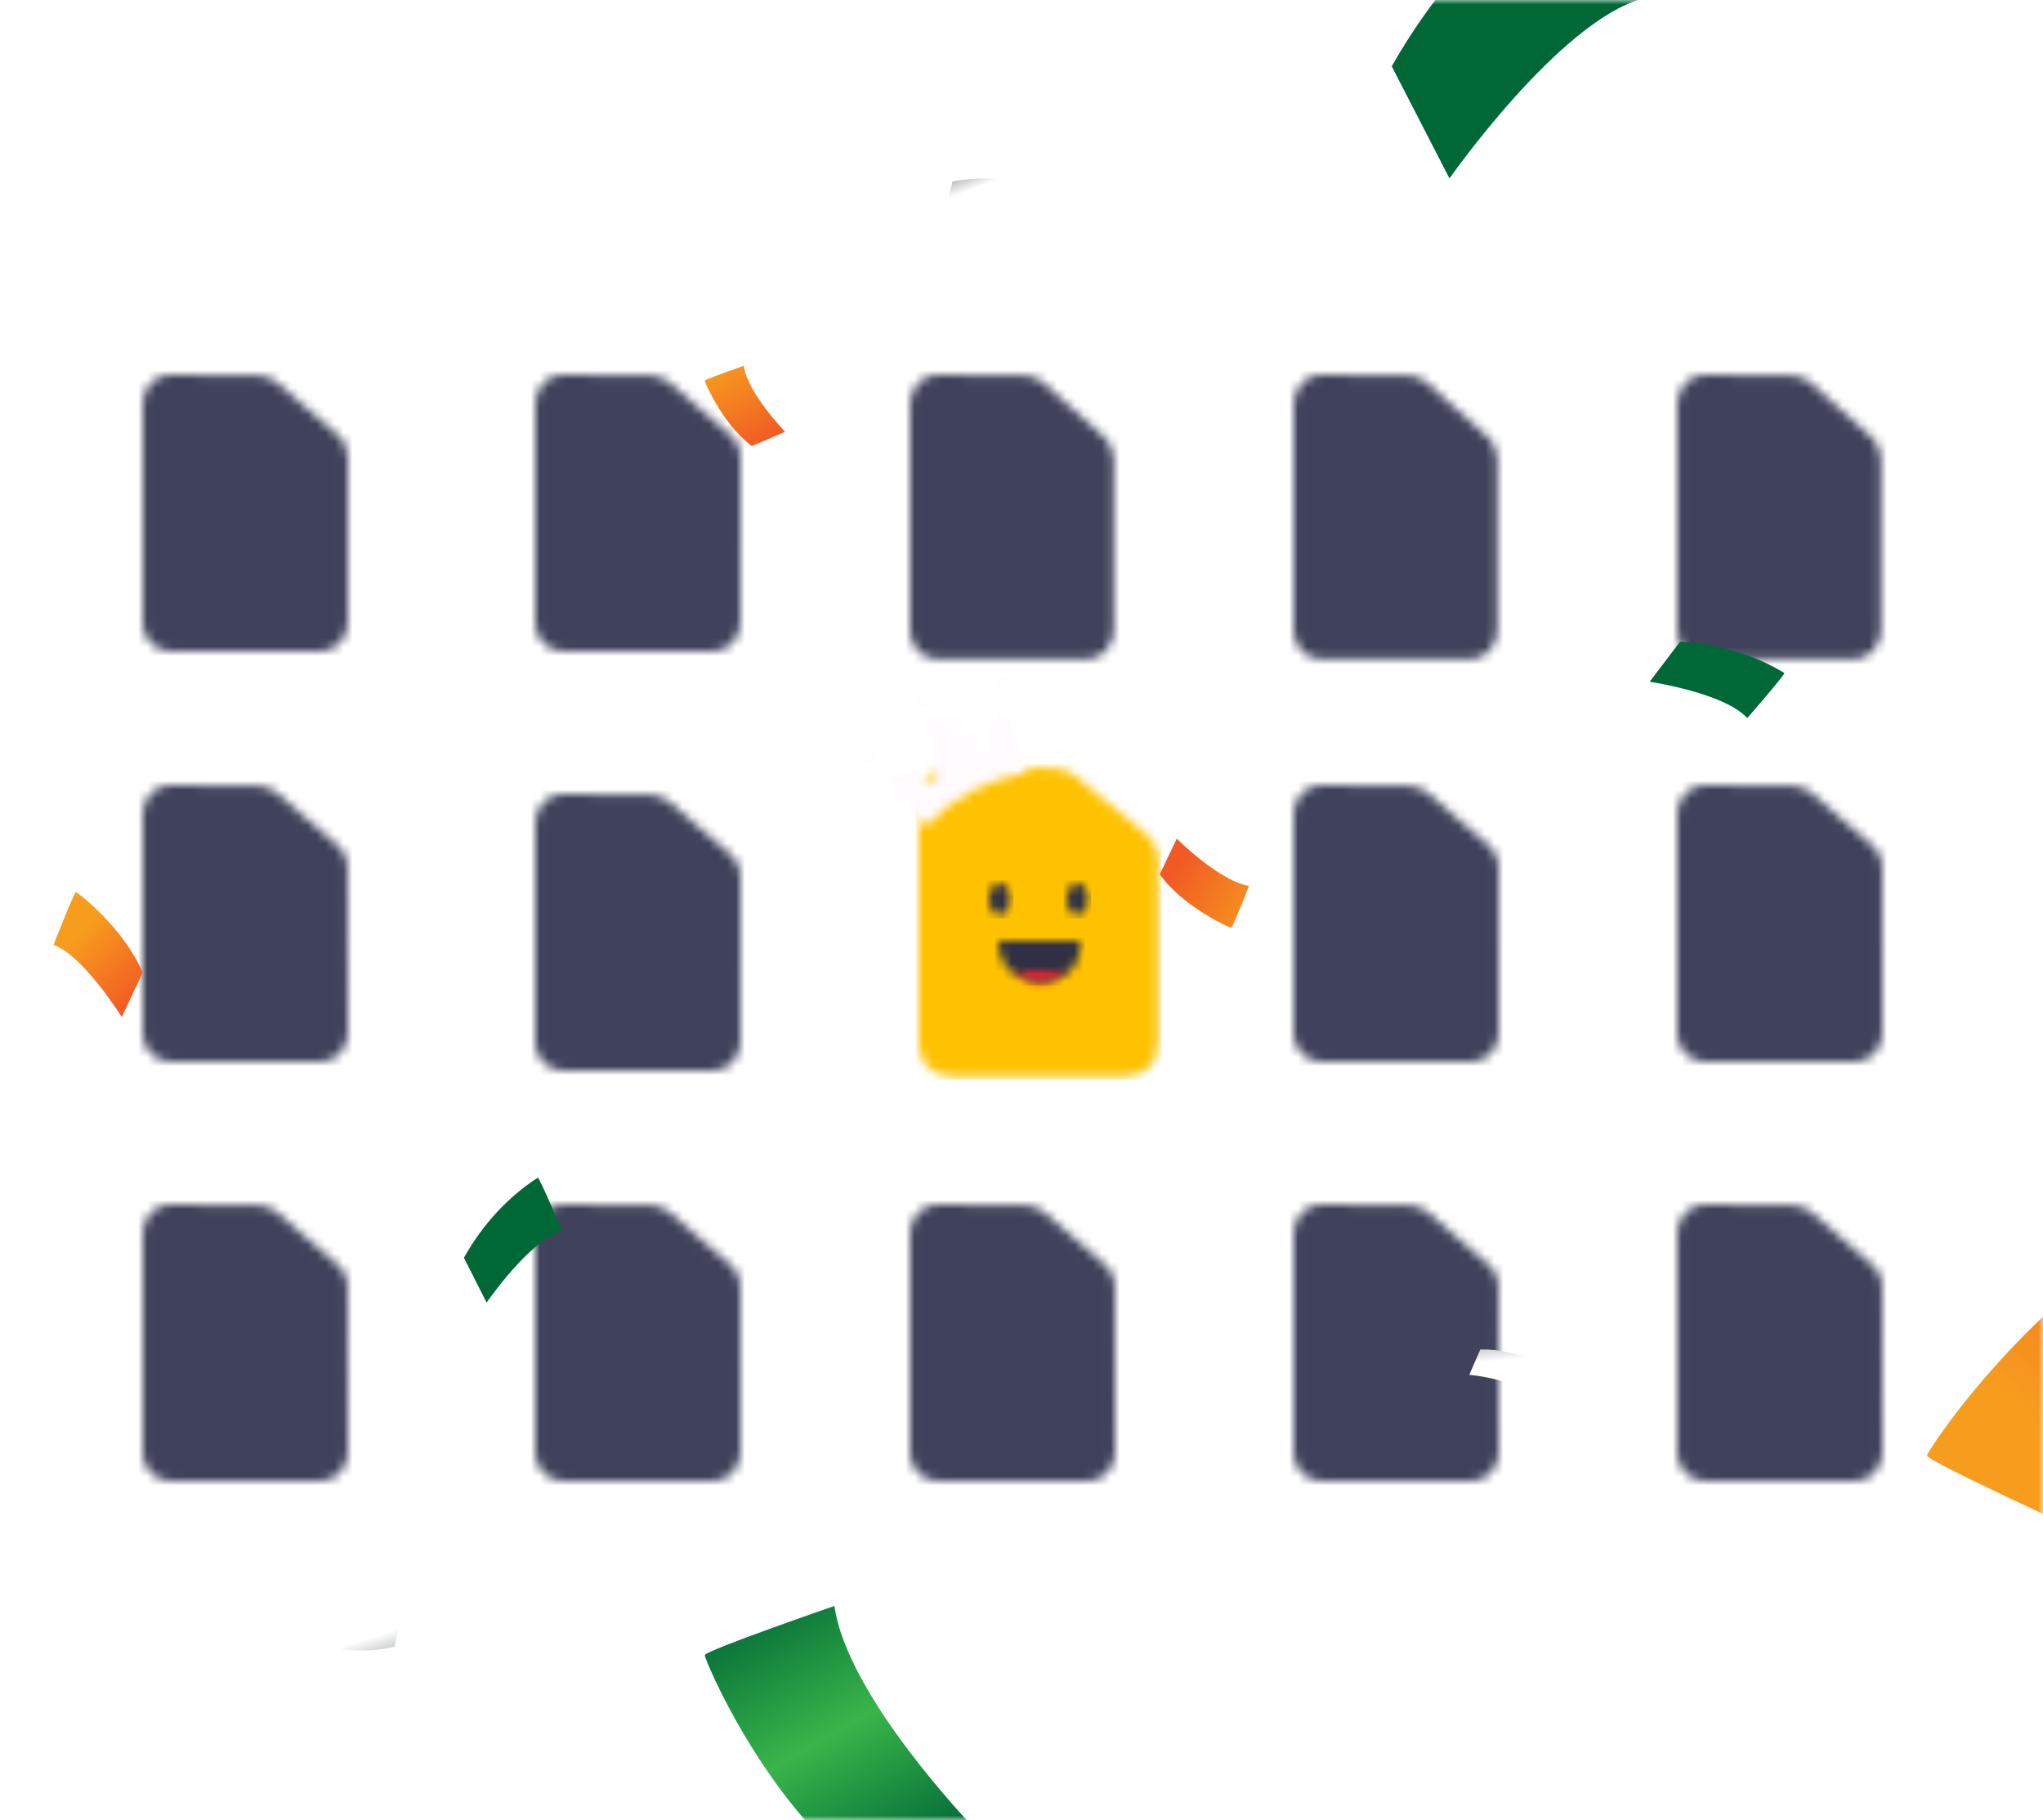 <svg xmlns="http://www.w3.org/2000/svg" xmlns:xlink="http://www.w3.org/1999/xlink" width="229" height="204" viewBox="0 0 229 204">
    <defs>
        <path id="261ai8pyac" d="M3.03 0l.217.003c3.272.03 6.48.095 9.716.095.69-.005 1.362.223 1.912.644l.179.148 6.716 5.778c.743.605 1.188 1.51 1.223 2.475l.001.223V27.64c.054.898-.268 1.778-.886 2.419-.57.591-1.342.928-2.148.942l-.202-.003H3.29c-.386.005-.77-.049-1.139-.162C.891 30.43.033 29.25.001 27.911l.002-.192V3.317c-.04-.892.29-1.76.907-2.39C1.425.4 2.1.08 2.814.013L3.029 0z"/>
        <path id="kk8doq6mae" d="M3.03 0l.216.003c3.28.03 6.48.095 9.723.095.765-.005 1.506.277 2.083.792 2.241 1.928 4.475 3.857 6.723 5.778.795.656 1.247 1.653 1.224 2.698-.005 6.09-.007 12.181-.007 18.272.054.9-.269 1.781-.888 2.422-.572.592-1.345.928-2.153.94l-.202-.004H3.282c-.383.006-.764-.049-1.131-.161C.897 30.426.04 29.252.003 27.92V3.317c-.04-.892.29-1.76.907-2.39C1.425.4 2.1.08 2.814.013L3.029 0z"/>
        <path id="aq8aa5v4qg" d="M3.03 0l.216.003c3.28.03 6.48.095 9.723.095.765-.005 1.506.277 2.083.792 2.241 1.928 4.475 3.857 6.723 5.778.795.656 1.247 1.653 1.224 2.698-.005 6.09-.007 12.181-.007 18.272.054.9-.269 1.781-.888 2.422-.572.592-1.345.928-2.153.94l-.202-.004H3.282c-.383.006-.764-.049-1.131-.161C.897 30.426.04 29.252.003 27.92V3.317c-.04-.892.29-1.76.907-2.39C1.425.4 2.1.08 2.814.013L3.029 0z"/>
        <path id="q1t0g9hgri" d="M3.003 0l.215.002C6.44.032 9.655.1 12.878.1c.686-.004 1.353.23 1.899.663l.178.152 6.672 5.944c.736.624 1.176 1.555 1.214 2.546l.002.23v18.797c.051.925-.27 1.83-.885 2.49-.567.608-1.335.954-2.136.968l-.201-.003H3.26c-.38.006-.76-.05-1.124-.166C.886 31.304.033 30.09.002 28.713l.001-.198V3.412C-.036 2.495.29 1.604.902.956 1.412.416 2.08.085 2.789.014L3.003 0z"/>
        <path id="73fwlq4mok" d="M3.003 0l.215.002C6.44.032 9.655.1 12.878.1c.686-.004 1.353.23 1.899.663l.178.152 6.672 5.944c.736.624 1.176 1.555 1.214 2.546l.002.23v18.797c.051.925-.27 1.83-.885 2.49-.567.608-1.335.954-2.136.968l-.201-.003H3.26c-.38.006-.76-.05-1.124-.166C.886 31.304.033 30.09.002 28.713l.001-.198V3.412C-.036 2.495.29 1.604.902.956 1.412.416 2.08.085 2.789.014L3.003 0z"/>
        <path id="5c0lfp9zwm" d="M3.026 0l.216.003 9.704.095c.69-.005 1.36.223 1.91.645l.179.147 6.708 5.78c.8.651 1.254 1.652 1.222 2.7 0 6.098.01 12.189.03 18.272.054.904-.272 1.789-.895 2.43-.576.591-1.355.923-2.164.928l-.203-.006H3.285c-.385.006-.768-.048-1.137-.161C.893 30.428.036 29.251.002 27.917V3.304C-.032 2.414.299 1.55.915.922 1.428.399 2.1.08 2.811.012L3.026 0z"/>
        <path id="jv56xo9wto" d="M3.028 0l.216.003 9.718.095c.688-.004 1.357.223 1.904.644l.178.148 6.72 5.777c.796.655 1.248 1.653 1.223 2.699-.005 6.095-.002 12.188.007 18.278.055.902-.27 1.785-.893 2.426-.574.59-1.351.923-2.16.93l-.203-.005H3.28c-.383.005-.764-.049-1.13-.161C.895 30.424.04 29.25.001 27.918V3.302c-.035-.89.296-1.753.913-2.38C1.428.399 2.1.08 2.813.012L3.028 0z"/>
        <path id="1y0diglrlq" d="M3.026 0l.217.003 9.704.095c.689-.003 1.358.222 1.909.639l.18.146 6.707 5.784c.8.651 1.254 1.652 1.223 2.699 0 6.095.01 12.188.029 18.278.052.903-.274 1.786-.897 2.426-.576.59-1.353.923-2.162.93l-.202-.005H3.286c-.386.003-.769-.054-1.138-.169-1.258-.4-2.116-1.58-2.146-2.917l.001-.191V3.317c-.04-.892.29-1.76.906-2.39C1.423.4 2.097.08 2.811.013L3.026 0z"/>
        <path id="w1c6tg3njs" d="M3.028 0l.217.003 9.717.095c.687-.004 1.355.222 1.904.639l.178.146 6.72 5.784c.796.655 1.248 1.653 1.223 2.699-.005 6.095-.002 12.188.007 18.278.055.902-.27 1.785-.893 2.426-.574.59-1.351.923-2.16.93l-.203-.005H3.28c-.383.003-.764-.054-1.13-.169C.896 30.422.04 29.25.003 27.918V3.317c-.04-.892.29-1.76.907-2.39C1.424.4 2.098.08 2.812.013L3.028 0z"/>
        <path id="28xdj8w54u" d="M3.02 0l.217.002 9.714.096c.689-.004 1.358.221 1.91.638l.179.146 6.71 5.785c.798.653 1.25 1.652 1.223 2.698 0 6.096.007 12.189.022 18.28.052.902-.275 1.785-.898 2.425-.575.59-1.353.923-2.162.93l-.203-.005H3.28c-.383.003-.764-.054-1.13-.169-1.259-.4-2.118-1.58-2.147-2.917l.001-.192v-24.4c-.039-.891.29-1.758.904-2.388C1.42.404 2.092.082 2.805.013L3.02 0z"/>
        <path id="ab2g60j9cw" d="M3.02 0l.217.002 9.714.096c.689-.004 1.358.221 1.91.638l.179.146 6.71 5.785c.798.653 1.25 1.652 1.223 2.698 0 6.096.007 12.189.022 18.28.052.902-.275 1.785-.898 2.425-.575.59-1.353.923-2.162.93l-.203-.005H3.28c-.383.003-.764-.054-1.13-.169-1.259-.4-2.118-1.58-2.147-2.917l.001-.192v-24.4c-.039-.891.29-1.758.904-2.388C1.42.404 2.092.082 2.805.013L3.02 0z"/>
        <path id="n5u2gncp7y" d="M3.003 0l.215.002C6.44.032 9.655.1 12.878.1c.686-.004 1.353.23 1.899.663l.178.152 6.672 5.944c.736.624 1.176 1.555 1.214 2.546l.002.23v18.797c.051.925-.27 1.83-.885 2.49-.567.608-1.335.954-2.136.968l-.201-.003H3.26c-.38.006-.76-.05-1.124-.166C.886 31.304.033 30.09.002 28.713l.001-.198V3.412C-.036 2.495.29 1.604.902.956 1.412.416 2.08.085 2.789.014L3.003 0z"/>
        <path id="40gettp9xA" d="M3.028 0l.216.003 9.718.095c.688-.004 1.357.223 1.904.644l.178.148 6.72 5.777c.796.655 1.248 1.653 1.223 2.699-.005 6.095-.002 12.188.007 18.278.055.902-.27 1.785-.893 2.426-.574.59-1.351.923-2.16.93l-.203-.005H3.28c-.383.005-.764-.049-1.13-.161C.895 30.424.04 29.25.001 27.918V3.302c-.035-.89.296-1.753.913-2.38C1.428.399 2.1.08 2.813.012L3.028 0z"/>
        <path id="8cs0ra8ahC" d="M3.02 0l.217.002 9.714.096c.689-.004 1.358.221 1.91.638l.179.146 6.71 5.785c.798.653 1.25 1.652 1.223 2.698 0 6.096.007 12.189.022 18.28.052.902-.275 1.785-.898 2.425-.575.59-1.353.923-2.162.93l-.203-.005H3.28c-.383.003-.764-.054-1.13-.169-1.259-.4-2.118-1.58-2.147-2.917l.001-.192v-24.4c-.039-.891.29-1.758.904-2.388C1.42.404 2.092.082 2.805.013L3.02 0z"/>
        <path id="a7c9wjxctE" d="M3.776 0c3.778.029 7.554.075 11.332.106.892-.007 1.757.304 2.433.876 2.606 2.155 5.217 4.31 7.833 6.462.93.73 1.459 1.846 1.426 3.016l-.005 20.438c0 2.238-1.508 3.746-3.794 3.746-6.397.01-12.794.01-19.192 0-.447.006-.892-.056-1.32-.182C.978 33.988.041 32.699 0 31.089L0 30.98V3.704C0 1.521 1.569-.017 3.776 0z"/>
        <path id="ivxgxk051G" d="M1.183 0c.653 0 1.183.794 1.183 1.773 0 .98-.53 1.773-1.183 1.773S0 2.752 0 1.773C0 .793.53 0 1.183 0z"/>
        <path id="5jnyqrg2bI" d="M1.183 0c.653 0 1.183.794 1.183 1.773 0 .98-.53 1.773-1.183 1.773S0 2.752 0 1.773C0 .793.53 0 1.183 0z"/>
        <path id="2w1zzgsy6K" d="M9.31 0c0 4.336-3.93 4.63-4.633 4.636h-.022C4.017 4.636.04 4.178 0 0h9.31z"/>
        <path id="wi57enkk8M" d="M2.747 0c1.074 0 2.06.197 2.838.526-1.13.748-2.435.834-2.812.837h-.021c-.34 0-1.62-.129-2.752-.876C.762.181 1.714 0 2.747 0z"/>
        <path id="ltl4bp2ebab" d="M3.02.32c.608.41.974 1.15.96 1.943-.005.6-.228 1.173-.618 1.587-.39.414-.913.634-1.451.61C.82 4.412-.033 3.392 0 2.175c.014-.793.407-1.517 1.03-1.9C1.652-.107 2.41-.09 3.02.32z"/>
        <path id="c9c31unocac" d="M14.045 0l.009.03.046.156c.201.675.929 3.1 1.763 5.672l.18.553.268.808.18.534c-4.25.739-8.179 2.779-11.27 5.844l-.34.345L0 7.288l6.145 1.517-.29-7.372 5.872 4.328L14.045 0z"/>
        <path id="jqr180awzae" d="M.567 0c.314 0 .568.252.568.562 0 .311-.254.563-.568.563C.254 1.125 0 .873 0 .562 0 .252.254 0 .567 0z"/>
        <path id="rdstl7tseag" d="M.567 0c.314 0 .568.252.568.562 0 .311-.254.563-.568.563C.254 1.125 0 .873 0 .562 0 .252.254 0 .567 0z"/>
        <path id="rti29nqhnai" d="M.567 0c.314 0 .568.252.568.562 0 .311-.254.563-.568.563C.254 1.125 0 .873 0 .562 0 .252.254 0 .567 0z"/>
        <linearGradient id="inomwq38gO" x1="11529.595%" x2="11587.497%" y1="-1928.803%" y2="-1860.224%">
            <stop offset="0%" stop-color="#006837"/>
            <stop offset="49%" stop-color="#39B54A"/>
            <stop offset="100%" stop-color="#006837"/>
        </linearGradient>
        <linearGradient id="3k8n5x4cxP" x1="12922.412%" x2="12982.439%" y1="-2059.096%" y2="-1990.518%">
            <stop offset="0%" stop-color="#006837"/>
            <stop offset="49%" stop-color="#39B54A"/>
            <stop offset="100%" stop-color="#006837"/>
        </linearGradient>
        <linearGradient id="7k6i9ctt3R" x1="18.228%" x2="118.684%" y1="33.337%" y2="93.439%">
            <stop offset="0%" stop-color="#F15A24"/>
            <stop offset="100%" stop-color="#F79D1E"/>
        </linearGradient>
        <linearGradient id="6i0owrutlS" x1="75.515%" x2="17.599%" y1="98.134%" y2="-3.92%">
            <stop offset="0%" stop-color="#006837"/>
            <stop offset="49%" stop-color="#39B54A"/>
            <stop offset="100%" stop-color="#006837"/>
        </linearGradient>
        <linearGradient id="nqyr4lbzfU" x1="75.387%" x2="17.553%" y1="98.121%" y2="-3.655%">
            <stop offset="0%" stop-color="#F15A24"/>
            <stop offset="100%" stop-color="#F79D1E"/>
        </linearGradient>
        <linearGradient id="rc7rfvgh7V" x1="80.531%" x2="101.787%" y1="57.479%" y2="96.614%">
            <stop offset="0%" stop-color="#FFF"/>
            <stop offset="100%" stop-color="#BCBEC0"/>
        </linearGradient>
        <linearGradient id="ogowacx2vW" x1="80.531%" x2="101.787%" y1="57.479%" y2="96.614%">
            <stop offset="0%" stop-color="#FFF"/>
            <stop offset="100%" stop-color="#BCBEC0"/>
        </linearGradient>
        <linearGradient id="0e77uc3phX" x1="80.531%" x2="101.787%" y1="54.787%" y2="79.833%">
            <stop offset="0%" stop-color="#FFF"/>
            <stop offset="100%" stop-color="#BCBEC0"/>
        </linearGradient>
        <linearGradient id="kex3att70Y" x1="123.476%" x2="57.439%" y1="32.237%" y2="95.377%">
            <stop offset="0%" stop-color="#F15A24"/>
            <stop offset="100%" stop-color="#F79D1E"/>
        </linearGradient>
        <linearGradient id="hme8x4k58aa" x1="126.934%" x2="78.401%" y1="62.685%" y2="-3.583%">
            <stop offset="0%" stop-color="#F15A24"/>
            <stop offset="100%" stop-color="#F79D1E"/>
        </linearGradient>
        <filter id="64f1c00h0Q" width="164.3%" height="151.4%" x="-32.1%" y="-25.7%" filterUnits="objectBoundingBox">
            <feGaussianBlur in="SourceGraphic" stdDeviation="3"/>
        </filter>
        <filter id="iw7kltaosT" width="120%" height="120%" x="-10%" y="-10%" filterUnits="objectBoundingBox">
            <feGaussianBlur in="SourceGraphic" stdDeviation="1"/>
        </filter>
        <filter id="x6qn2upujZ" width="141.9%" height="151.4%" x="-20.9%" y="-25.7%" filterUnits="objectBoundingBox">
            <feGaussianBlur in="SourceGraphic" stdDeviation="3"/>
        </filter>
        <rect id="0p5mgjslha" width="229" height="204" x="0" y="0" rx="10"/>
    </defs>
    <g fill="none" fill-rule="evenodd">
        <g>
            <g transform="translate(-1629, -451) translate(1629, 451)">
                <mask id="80vz8oj1vb" fill="#fff">
                    <use xlink:href="#0p5mgjslha"/>
                </mask>
                <g mask="url(#80vz8oj1vb)">
                    <g>
                        <g transform="translate(6, -15) translate(10, 57)">
                            <mask id="snxpeppwad" fill="#fff">
                                <use xlink:href="#261ai8pyac"/>
                            </mask>
                            <path fill="#40425B" d="M-1.143 -1.073L24.143 -1.073 24.143 32.074 -1.143 32.074z" mask="url(#snxpeppwad)"/>
                        </g>
                        <g transform="translate(6, -15) translate(54, 57)">
                            <mask id="ac8rqcj4cf" fill="#fff">
                                <use xlink:href="#kk8doq6mae"/>
                            </mask>
                            <path fill="#40425B" d="M-1.138 -1.073L24.141 -1.073 24.141 32.075 -1.138 32.075z" mask="url(#ac8rqcj4cf)"/>
                        </g>
                        <g transform="translate(6, -15) translate(54, 104)">
                            <mask id="vb2f1cl94h" fill="#fff">
                                <use xlink:href="#aq8aa5v4qg"/>
                            </mask>
                            <path fill="#40425B" d="M-1.138 -1.073L24.141 -1.073 24.141 32.075 -1.138 32.075z" mask="url(#vb2f1cl94h)"/>
                        </g>
                        <g transform="translate(6, -15) translate(96, 57)">
                            <mask id="mcbravd67j" fill="#fff">
                                <use xlink:href="#q1t0g9hgri"/>
                            </mask>
                            <path fill="#40425B" d="M-1.135 -1.102L23.982 -1.102 23.982 32.995 -1.135 32.995z" mask="url(#mcbravd67j)"/>
                        </g>
                        <g transform="translate(6, -15) translate(139, 57)">
                            <mask id="uunrz72nml" fill="#fff">
                                <use xlink:href="#73fwlq4mok"/>
                            </mask>
                            <path fill="#40425B" d="M-1.135 -1.102L23.982 -1.102 23.982 32.995 -1.135 32.995z" mask="url(#uunrz72nml)"/>
                        </g>
                        <g transform="translate(6, -15) translate(10, 103)">
                            <mask id="cjmo39xkun" fill="#fff">
                                <use xlink:href="#5c0lfp9zwm"/>
                            </mask>
                            <path fill="#40425B" d="M-1.143 -1.073L24.144 -1.073 24.144 32.082 -1.143 32.082z" mask="url(#cjmo39xkun)"/>
                        </g>
                        <g transform="translate(6, -15) translate(139, 103)">
                            <mask id="dv065hdsap" fill="#fff">
                                <use xlink:href="#jv56xo9wto"/>
                            </mask>
                            <path fill="#40425B" d="M-1.139 -1.073L24.144 -1.073 24.144 32.08 -1.139 32.08z" mask="url(#dv065hdsap)"/>
                        </g>
                        <g transform="translate(6, -15) translate(10, 150)">
                            <mask id="6i9ja60gcr" fill="#fff">
                                <use xlink:href="#1y0diglrlq"/>
                            </mask>
                            <path fill="#40425B" d="M-1.145 -1.073L24.142 -1.073 24.142 32.08 -1.145 32.08z" mask="url(#6i9ja60gcr)"/>
                        </g>
                        <g transform="translate(6, -15) translate(54, 150)">
                            <mask id="ugk8aiogpt" fill="#fff">
                                <use xlink:href="#w1c6tg3njs"/>
                            </mask>
                            <path fill="#40425B" d="M-1.14 -1.073L24.144 -1.073 24.144 32.08 -1.14 32.08z" mask="url(#ugk8aiogpt)"/>
                        </g>
                        <g transform="translate(6, -15) translate(96, 150)">
                            <mask id="kkowcdu7xv" fill="#fff">
                                <use xlink:href="#28xdj8w54u"/>
                            </mask>
                            <path fill="#40425B" d="M-1.145 -1.071L24.142 -1.071 24.142 32.08 -1.145 32.08z" mask="url(#kkowcdu7xv)"/>
                        </g>
                        <g transform="translate(6, -15) translate(139, 150)">
                            <mask id="yltqhstjhx" fill="#fff">
                                <use xlink:href="#ab2g60j9cw"/>
                            </mask>
                            <path fill="#40425B" d="M-1.145 -1.071L24.142 -1.071 24.142 32.08 -1.145 32.08z" mask="url(#yltqhstjhx)"/>
                        </g>
                        <g transform="translate(6, -15) translate(182, 57)">
                            <mask id="wa4p9g2y0z" fill="#fff">
                                <use xlink:href="#n5u2gncp7y"/>
                            </mask>
                            <path fill="#40425B" d="M-1.135 -1.102L23.982 -1.102 23.982 32.995 -1.135 32.995z" mask="url(#wa4p9g2y0z)"/>
                        </g>
                        <g transform="translate(6, -15) translate(182, 103)">
                            <mask id="nc3oh25mmB" fill="#fff">
                                <use xlink:href="#40gettp9xA"/>
                            </mask>
                            <path fill="#40425B" d="M-1.139 -1.073L24.144 -1.073 24.144 32.08 -1.139 32.08z" mask="url(#nc3oh25mmB)"/>
                        </g>
                        <g transform="translate(6, -15) translate(182, 150)">
                            <mask id="p1i2sarhoD" fill="#fff">
                                <use xlink:href="#8cs0ra8ahC"/>
                            </mask>
                            <path fill="#40425B" d="M-1.145 -1.071L24.142 -1.071 24.142 32.08 -1.145 32.08z" mask="url(#p1i2sarhoD)"/>
                        </g>
                        <g>
                            <g transform="translate(6, -15) translate(97, 101)">
                                <mask id="iera2dhd7F" fill="#fff">
                                    <use xlink:href="#a7c9wjxctE"/>
                                </mask>
                                <path fill="#FFC200" d="M-0.367 -0.377L27.199 -0.377 27.199 35.014 -0.367 35.014z" mask="url(#iera2dhd7F)"/>
                            </g>
                            <g transform="translate(6, -15) translate(97, 101) translate(16.577, 13.009)">
                                <mask id="t7el0zfhrH" fill="#fff">
                                    <use xlink:href="#ivxgxk051G"/>
                                </mask>
                                <path fill="#2F3043" d="M-0.367 -0.36L2.732 -0.36 2.732 3.906 -0.367 3.906z" mask="url(#t7el0zfhrH)"/>
                            </g>
                            <g transform="translate(6, -15) translate(97, 101) translate(7.855, 13.009)">
                                <mask id="ceaiw9tmfJ" fill="#fff">
                                    <use xlink:href="#5jnyqrg2bI"/>
                                </mask>
                                <path fill="#2F3043" d="M-0.367 -0.36L2.732 -0.36 2.732 3.906 -0.367 3.906z" mask="url(#ceaiw9tmfJ)"/>
                            </g>
                            <g>
                                <g transform="translate(6, -15) translate(97, 101) translate(8.891, 19.461)">
                                    <mask id="6ezmbi8iiL" fill="#fff">
                                        <use xlink:href="#2w1zzgsy6K"/>
                                    </mask>
                                    <path fill="#2F3043" d="M-0.367 -0.36L9.677 -0.36 9.677 4.996 -0.367 4.996z" mask="url(#6ezmbi8iiL)"/>
                                </g>
                                <g transform="translate(6, -15) translate(97, 101) translate(8.891, 19.461) translate(1.904, 3.272)">
                                    <mask id="2kub2uenbN" fill="#fff">
                                        <use xlink:href="#wi57enkk8M"/>
                                    </mask>
                                    <path fill="#D92737" d="M-2.158 -0.36L7.653 -0.36 7.653 2.751 -2.158 2.751z" mask="url(#2kub2uenbN)"/>
                                </g>
                            </g>
                        </g>
                        <path fill="url(#inomwq38gO)" fill-rule="nonzero" d="M46 155.973L48.543 161s4.795-6.983 8.457-8.047c0 0-2.514-5.953-2.717-5.953-3.326 2.14-6.169 5.219-8.283 8.973z" transform="translate(6, -15)"/>
                        <path fill="url(#inomwq38gO)" fill-rule="nonzero" d="M181 92.973L183.543 98s4.795-6.983 8.457-8.047c0 0-2.514-5.953-2.717-5.953-3.326 2.14-6.169 5.219-8.283 8.973z" transform="translate(6, -15) translate(186.5, 91) rotate(64) translate(-186.5, -91)"/>
                        <path fill="url(#3k8n5x4cxP)" fill-rule="nonzero" d="M150 22.431L156.473 35S168.679 17.544 178 14.882c0 0-6.436-14.926-6.917-14.882C162.6 5.317 155.357 13.022 150 22.431z" filter="url(#64f1c00h0Q)" transform="translate(6, -15)"/>
                        <path fill="url(#7k6i9ctt3R)" fill-rule="nonzero" d="M124 112.998l1.903-3.998s4.767 4.759 8.097 5.297c0 0-1.83 4.694-1.985 4.703-.156.01-5.435-2.366-8.015-6.002z" transform="translate(6, -15)"/>
                        <path fill="url(#6i0owrutlS)" fill-rule="nonzero" d="M90.617 225L103 219.682S88.882 205.03 87.536 195c0 0-14.506 5-14.536 5.52-.03.52 6.73 16.445 17.617 24.48z" filter="url(#iw7kltaosT)" transform="translate(6, -15)"/>
                        <path fill="url(#nqyr4lbzfU)" fill-rule="nonzero" d="M78.282 65L82 63.395S77.76 59.006 77.37 56c0 0-4.35 1.508-4.37 1.663-.02.154 2.015 4.93 5.282 7.337z" transform="translate(6, -15)"/>
                        <path fill="url(#rc7rfvgh7V)" fill-rule="nonzero" d="M38.23 199.575l.77-3.791s-5.492.668-7.923-.784c0 0-1.177 4.23-1.07 4.333 2.682.798 5.504.881 8.222.242z" transform="translate(6, -15)"/>
                        <path fill="url(#ogowacx2vW)" fill-rule="nonzero" d="M165.483 170.16l.617-3.033s-4.394.535-6.338-.627c0 0-.942 3.383-.856 3.466 2.145.639 4.403.705 6.577.194z" transform="translate(6, -15) translate(162.5, 168.5) rotate(-168) translate(-162.5, -168.5)"/>
                        <path fill="url(#0e77uc3phX)" fill-rule="nonzero" d="M108.23 38.66l.77-3.033s-5.492.535-7.923-.627c0 0-1.177 3.383-1.07 3.466 2.682.639 5.504.705 8.222.194z" transform="translate(6, -15) translate(104.5, 37) scale(-1, -1) translate(-104.5, -37)"/>
                        <path fill="url(#kex3att70Y)" fill-rule="nonzero" d="M237.753 152L253 160.3s-21.331 15.066-24.974 26.7c0 0-18.063-8.235-18.026-8.856.038-.621 11.942-18.399 27.753-26.144z" filter="url(#x6qn2upujZ)" transform="translate(6, -15)"/>
                        <path fill="url(#hme8x4k58aa)" fill-rule="nonzero" d="M10 124.006L7.651 129S3.327 122.067 0 120.902c0 0 2.32-5.914 2.507-5.902.186.012 5.247 3.853 7.493 9.006z" transform="translate(6, -15)"/>
                        <g>
                            <g>
                                <g transform="translate(6, -15) translate(91, 91) translate(25.02, 24.538)"/>
                                <g transform="translate(6, -15) translate(91, 91) translate(1.706, 2.788)">
                                    <mask id="nl5wbx1v5ad" fill="#fff">
                                        <use xlink:href="#c9c31unocac"/>
                                    </mask>
                                    <path fill="#FFFBFF" d="M-1.086 -1.056L17.576 -1.056 17.576 14.998 -1.086 14.998z" mask="url(#nl5wbx1v5ad)"/>
                                </g>
                                <g transform="translate(6, -15) translate(91, 91) translate(0, 8.365)">
                                    <mask id="cvmtsm551af" fill="#fff">
                                        <use xlink:href="#jqr180awzae"/>
                                    </mask>
                                    <path fill="#FFFBFF" d="M-1.083 -1.065L2.218 -1.065 2.218 2.19 -1.083 2.19z" mask="url(#cvmtsm551af)"/>
                                </g>
                                <g transform="translate(6, -15) translate(91, 91) translate(14.836, 0)">
                                    <mask id="qqnysb3b8ah" fill="#fff">
                                        <use xlink:href="#rdstl7tseag"/>
                                    </mask>
                                    <path fill="#FFFBFF" d="M-1.083 -1.065L1.083 -1.065 1.083 1.065 -1.083 1.065z" mask="url(#qqnysb3b8ah)"/>
                                </g>
                                <g transform="translate(6, -15) translate(91, 91) translate(5.738, 2.231)">
                                    <mask id="0pgs78rtxaj" fill="#fff">
                                        <use xlink:href="#rti29nqhnai"/>
                                    </mask>
                                    <path fill="#FFFBFF" d="M-1.083 -1.065L2.218 -1.065 2.218 2.19 -1.083 2.19z" mask="url(#0pgs78rtxaj)"/>
                                </g>
                            </g>
                        </g>
                    </g>
                </g>
            </g>
        </g>
    </g>
</svg>
